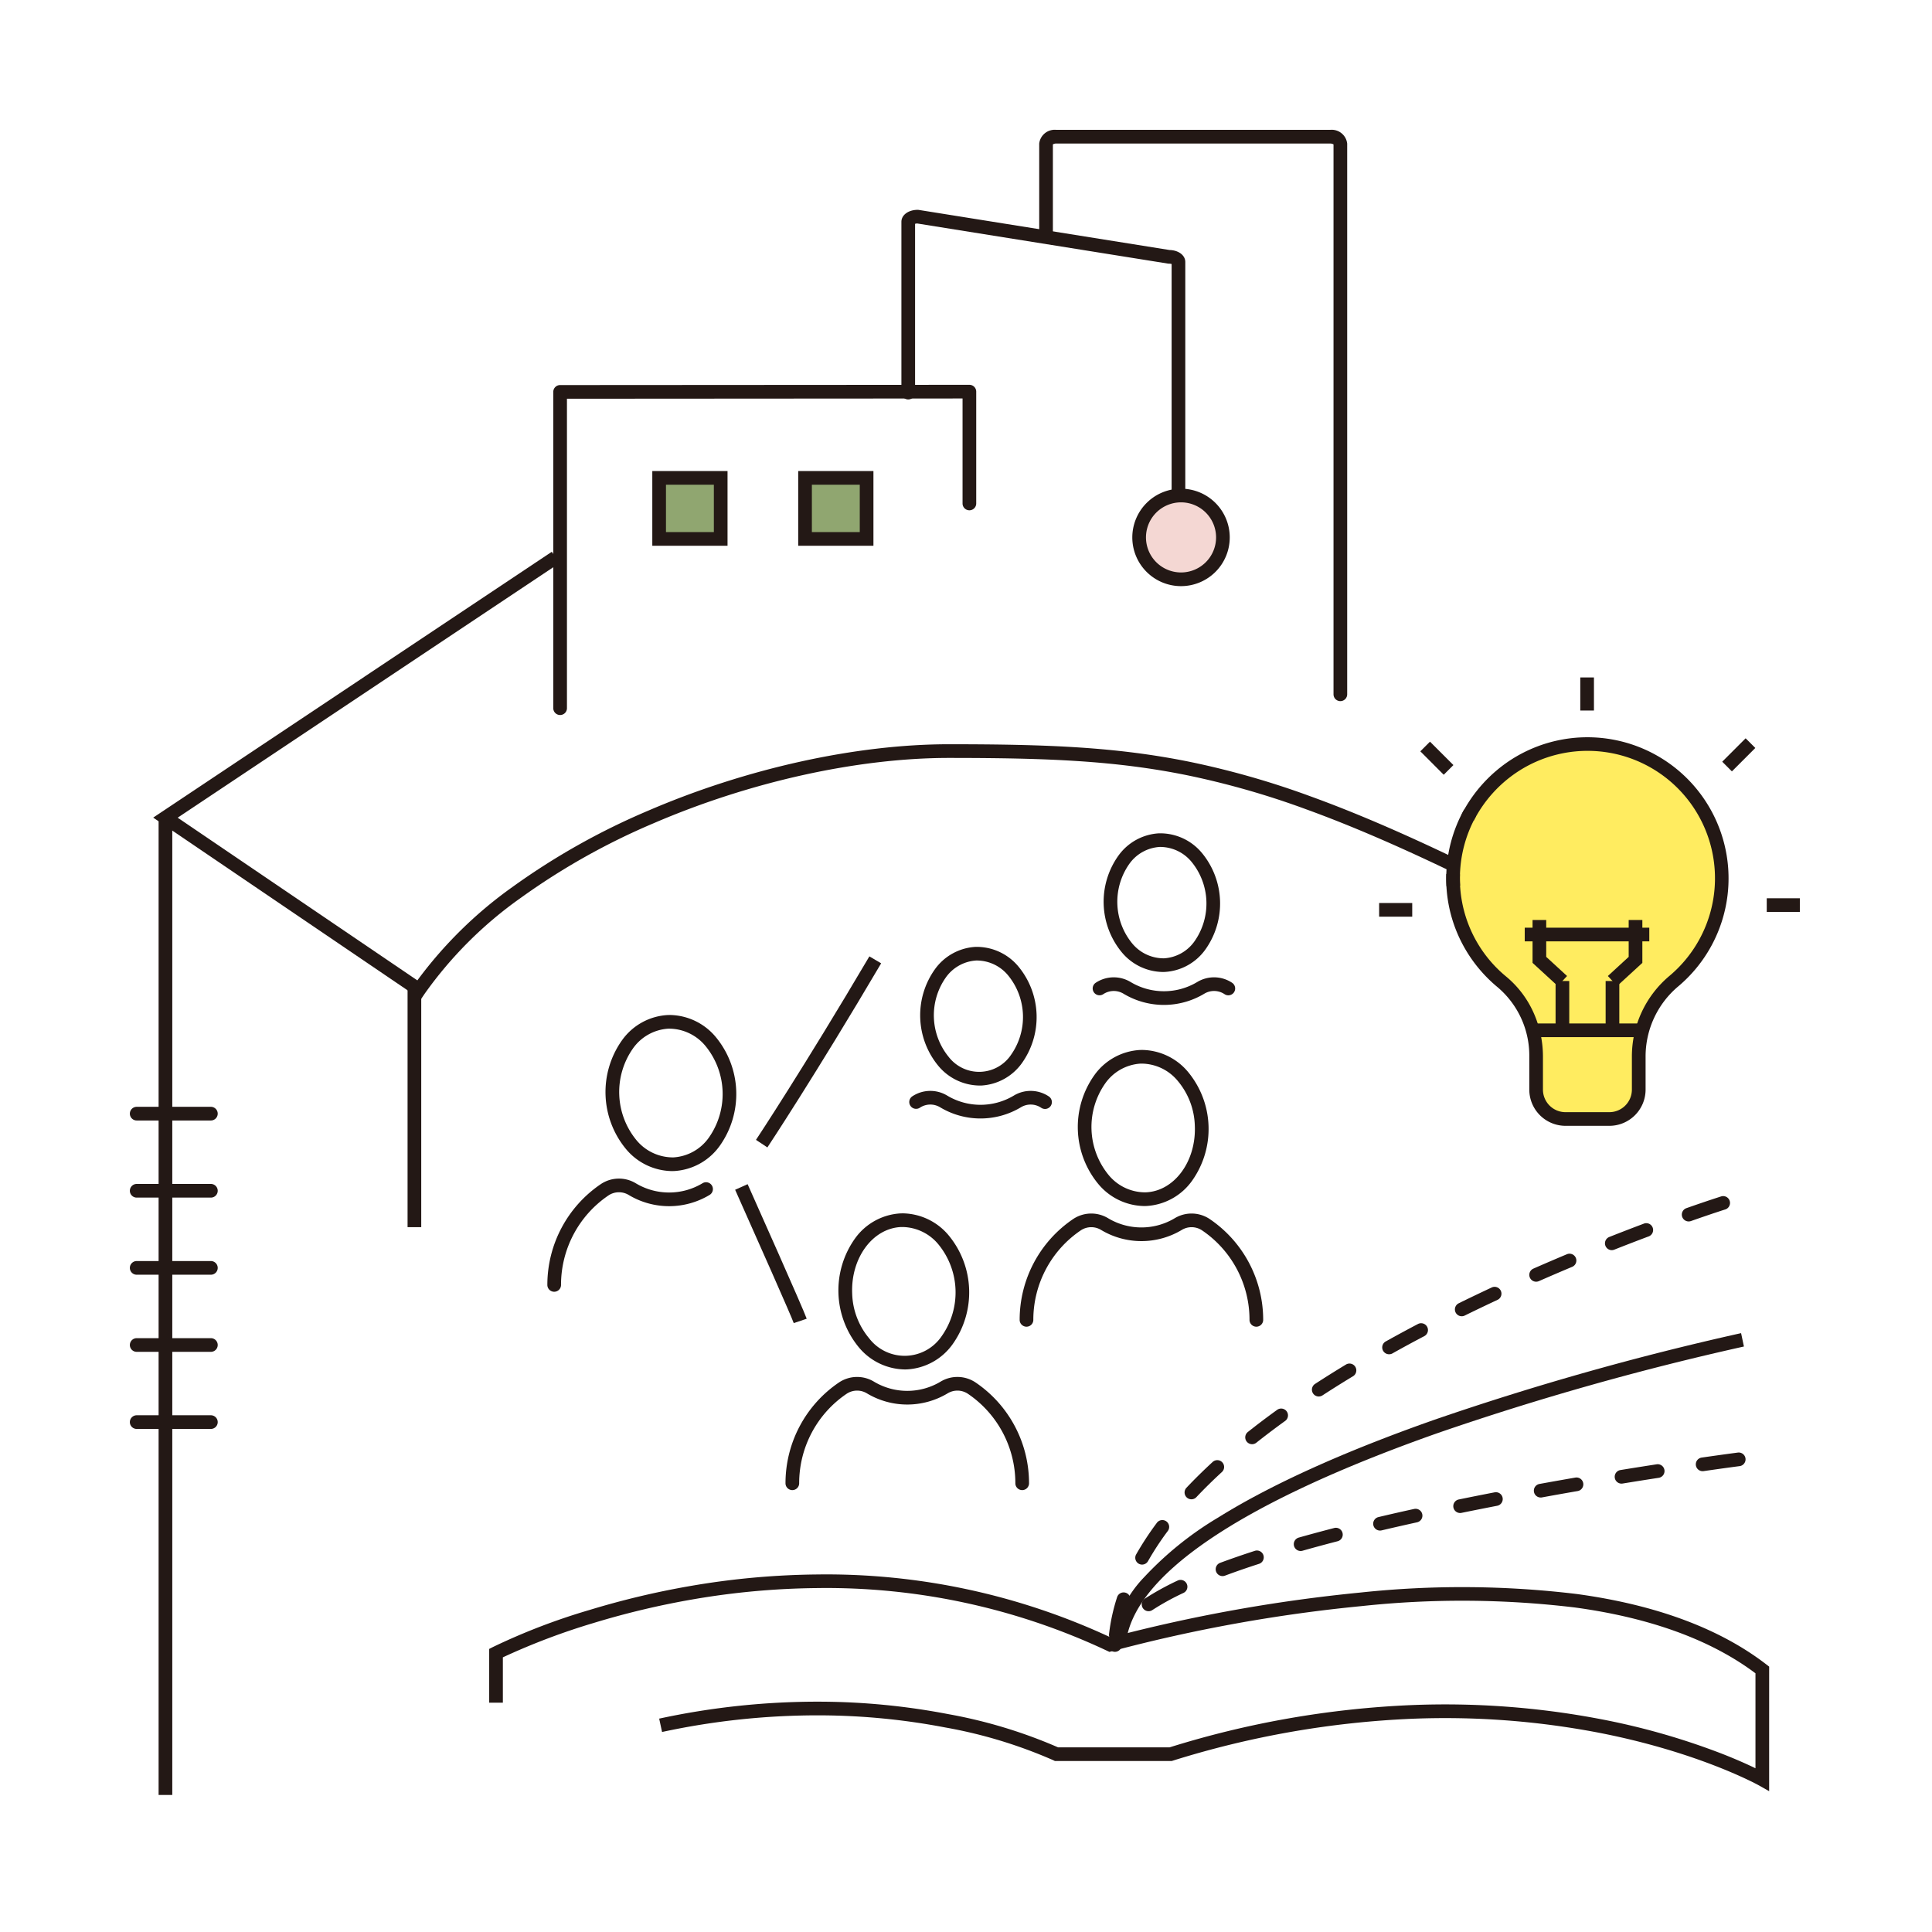 <svg xmlns="http://www.w3.org/2000/svg" width="212" height="212" viewBox="0 0 212 212">
  <g id="Group_1715" data-name="Group 1715" transform="translate(-4949 7747)">
    <rect id="Rectangle_833" data-name="Rectangle 833" width="212" height="212" transform="translate(4949 -7747)" fill="none"/>
    <g id="Group_1714" data-name="Group 1714" transform="translate(4885.218 -7815.94)">
      <g id="Group_1689" data-name="Group 1689" transform="translate(81.936 130.109)">
        <path id="Path_10530" data-name="Path 10530" d="M113.931,236.633,84.559,216.691,128.3,187.52l.832,1.248L87.245,216.7l26.3,17.853A46.263,46.263,0,0,1,124,224.291a76.383,76.383,0,0,1,14.866-8.356c10.758-4.635,22.79-7.293,33.012-7.293,10.958,0,18.416.308,26.433,1.932a92.529,92.529,0,0,1,13.214,3.774c4.731,1.713,9.95,3.947,15.953,6.828l-.649,1.352c-5.958-2.86-11.131-5.074-15.815-6.77a91.05,91.05,0,0,0-13-3.714c-7.893-1.6-15.274-1.9-26.135-1.9-10.025,0-21.841,2.614-32.419,7.171a74.886,74.886,0,0,0-14.574,8.189,44.012,44.012,0,0,0-10.538,10.512Z" transform="translate(-85.902 -188.144)" fill="#231815"/>
        <g id="Group_1687" data-name="Group 1687" transform="translate(0 28.552)">
          <path id="Line_7096" data-name="Line 7096" d="M.75,107.241H-.75V0H.75Z" fill="#231815"/>
        </g>
        <g id="Group_1688" data-name="Group 1688" transform="translate(27.319 46.764)">
          <path id="Line_7097" data-name="Line 7097" d="M.75,26.724H-.75V0H.75Z" fill="#231815"/>
        </g>
      </g>
      <g id="Group_1690" data-name="Group 1690" transform="translate(124.594 161.127)">
        <path id="Path_10531" data-name="Path 10531" d="M324.374,363.988a.75.75,0,0,1-.75-.75,11.855,11.855,0,0,0-5.212-9.823,2.071,2.071,0,0,0-2.222-.043,8.611,8.611,0,0,1-8.853,0,2.071,2.071,0,0,0-2.223.043,11.855,11.855,0,0,0-5.212,9.823.75.75,0,0,1-1.5,0,13.353,13.353,0,0,1,5.871-11.064,3.576,3.576,0,0,1,3.837-.087,7.111,7.111,0,0,0,7.306,0,3.575,3.575,0,0,1,3.837.087,13.353,13.353,0,0,1,5.871,11.064A.75.75,0,0,1,324.374,363.988Z" transform="translate(-247.326 -310.596)" fill="#231815"/>
        <path id="Path_10532" data-name="Path 10532" d="M266.383,404.459a.75.75,0,0,1-.75-.75,11.856,11.856,0,0,0-5.212-9.823,2.072,2.072,0,0,0-2.223-.043,8.607,8.607,0,0,1-8.852,0,2.073,2.073,0,0,0-2.223.043,11.856,11.856,0,0,0-5.212,9.823.75.75,0,0,1-1.5,0,13.354,13.354,0,0,1,5.87-11.064,3.578,3.578,0,0,1,3.838-.087,7.107,7.107,0,0,0,7.306,0,3.576,3.576,0,0,1,3.837.086,13.354,13.354,0,0,1,5.871,11.064A.75.75,0,0,1,266.383,404.459Z" transform="translate(-215.029 -333.135)" fill="#231815"/>
        <path id="Path_10533" data-name="Path 10533" d="M278.871,324.225A8.587,8.587,0,0,1,274.446,323a2.075,2.075,0,0,0-2.225.043.75.75,0,0,1-.841-1.242,3.58,3.58,0,0,1,3.839-.086,7.109,7.109,0,0,0,7.306,0,3.574,3.574,0,0,1,3.837.087.75.75,0,1,1-.842,1.241A2.069,2.069,0,0,0,283.3,323,8.594,8.594,0,0,1,278.871,324.225Z" transform="translate(-232.093 -293.681)" fill="#231815"/>
        <path id="Path_10534" data-name="Path 10534" d="M280.244,300.743a5.953,5.953,0,0,1-4.505-2.181,8.708,8.708,0,0,1-.37-10.561,5.887,5.887,0,0,1,4.467-2.473c.076,0,.153,0,.229,0a5.953,5.953,0,0,1,4.5,2.181,8.707,8.707,0,0,1,.371,10.561,5.887,5.887,0,0,1-4.467,2.473C280.4,300.741,280.32,300.743,280.244,300.743Zm-.179-13.719c-.055,0-.111,0-.166,0a4.416,4.416,0,0,0-3.332,1.877,7.211,7.211,0,0,0,.306,8.675,4.22,4.22,0,0,0,6.87-.217,7.211,7.211,0,0,0-.307-8.675A4.478,4.478,0,0,0,280.065,287.024Z" transform="translate(-233.604 -273.813)" fill="#231815"/>
        <path id="Path_10535" data-name="Path 10535" d="M320.077,328.186h0a6.678,6.678,0,0,1-5.053-2.448,9.814,9.814,0,0,1-.417-11.9,6.6,6.6,0,0,1,5.009-2.775c.085,0,.171-.005.256-.005a6.678,6.678,0,0,1,5.053,2.448,9.814,9.814,0,0,1,.417,11.9,6.6,6.6,0,0,1-5.009,2.775C320.248,328.184,320.162,328.186,320.077,328.186Zm-.205-15.627c-.064,0-.129,0-.194,0a5.133,5.133,0,0,0-3.875,2.179,8.318,8.318,0,0,0,.353,10.013,5.2,5.2,0,0,0,3.919,1.931h0c.064,0,.129,0,.193,0,3.125-.131,5.535-3.4,5.372-7.3a7.98,7.98,0,0,0-1.851-4.9A5.2,5.2,0,0,0,319.872,312.559Z" transform="translate(-255.343 -288.034)" fill="#231815"/>
        <path id="Path_10536" data-name="Path 10536" d="M260.791,368.657a6.679,6.679,0,0,1-5.053-2.448,9.814,9.814,0,0,1-.418-11.9,6.6,6.6,0,0,1,5.009-2.775c.085,0,.171-.005.256-.005a6.678,6.678,0,0,1,5.053,2.448,9.814,9.814,0,0,1,.417,11.9,6.6,6.6,0,0,1-5.009,2.775C260.962,368.655,260.876,368.657,260.791,368.657Zm-.2-15.627c-.064,0-.129,0-.194,0-3.125.131-5.535,3.4-5.372,7.3a7.98,7.98,0,0,0,1.852,4.9,4.91,4.91,0,0,0,7.987-.253,8.318,8.318,0,0,0-.353-10.013A5.2,5.2,0,0,0,260.587,353.03Z" transform="translate(-222.326 -310.574)" fill="#231815"/>
        <path id="Path_10537" data-name="Path 10537" d="M182.181,355.334a.75.75,0,0,1-.75-.75,13.354,13.354,0,0,1,5.87-11.064,3.575,3.575,0,0,1,3.838-.086,7.109,7.109,0,0,0,7.306,0,.75.75,0,1,1,.773,1.285,8.609,8.609,0,0,1-8.852,0,2.071,2.071,0,0,0-2.223.042,11.855,11.855,0,0,0-5.212,9.823A.75.75,0,0,1,182.181,355.334Z" transform="translate(-182.181 -305.776)" fill="#231815"/>
        <path id="Path_10538" data-name="Path 10538" d="M324.3,296.1a8.591,8.591,0,0,1-4.425-1.225,2.073,2.073,0,0,0-2.224.043.75.75,0,0,1-.841-1.242,3.578,3.578,0,0,1,3.839-.087,7.109,7.109,0,0,0,7.305,0,3.574,3.574,0,0,1,3.837.087.75.75,0,0,1-.843,1.241,2.07,2.07,0,0,0-2.222-.043A8.59,8.59,0,0,1,324.3,296.1Z" transform="translate(-257.396 -278.017)" fill="#231815"/>
        <path id="Path_10539" data-name="Path 10539" d="M325.677,272.619h0a5.953,5.953,0,0,1-4.505-2.181,8.708,8.708,0,0,1-.37-10.561,5.887,5.887,0,0,1,4.467-2.473c.076,0,.153,0,.229,0A5.953,5.953,0,0,1,330,259.581a8.708,8.708,0,0,1,.37,10.561,5.887,5.887,0,0,1-4.467,2.473C325.829,272.617,325.753,272.619,325.677,272.619ZM325.5,258.9c-.055,0-.111,0-.166,0A4.416,4.416,0,0,0,322,260.78a7.212,7.212,0,0,0,.306,8.675,4.478,4.478,0,0,0,3.372,1.663h0c.055,0,.11,0,.165,0a4.416,4.416,0,0,0,3.332-1.877,7.212,7.212,0,0,0-.306-8.675A4.478,4.478,0,0,0,325.5,258.9Z" transform="translate(-258.906 -258.15)" fill="#231815"/>
        <path id="Path_10540" data-name="Path 10540" d="M203.105,319.532h0a6.678,6.678,0,0,1-5.052-2.448,9.815,9.815,0,0,1-.418-11.9,6.6,6.6,0,0,1,5.01-2.775c.085,0,.171-.005.256-.005a6.678,6.678,0,0,1,5.053,2.448,9.815,9.815,0,0,1,.417,11.9,6.6,6.6,0,0,1-5.01,2.775C203.276,319.53,203.19,319.532,203.105,319.532Zm-.2-15.627c-.064,0-.129,0-.194,0a5.132,5.132,0,0,0-3.875,2.179,8.318,8.318,0,0,0,.354,10.013,5.2,5.2,0,0,0,3.919,1.931h0c.064,0,.129,0,.193,0a5.132,5.132,0,0,0,3.875-2.179,8.319,8.319,0,0,0-.353-10.013A5.2,5.2,0,0,0,202.9,303.905Z" transform="translate(-190.198 -283.215)" fill="#231815"/>
        <path id="Path_10541" data-name="Path 10541" d="M234.2,308.385l-1.25-.83c.051-.077,5.191-7.836,12.443-20.134l1.292.762C239.416,300.518,234.256,308.307,234.2,308.385Z" transform="translate(-210.807 -274.664)" fill="#231815"/>
        <path id="Path_10542" data-name="Path 10542" d="M234.285,358.989c-.237-.7-3.976-9.134-6.431-14.633l1.37-.612c.628,1.407,6.146,13.771,6.482,14.763Z" transform="translate(-207.999 -305.99)" fill="#231815"/>
      </g>
      <g id="Group_1696" data-name="Group 1696" transform="translate(215.116 143.277)">
        <g id="Group_1695" data-name="Group 1695" transform="translate(0 0)">
          <g id="Group_1691" data-name="Group 1691" transform="translate(8.115 7.297)">
            <path id="Path_10543" data-name="Path 10543" d="M404.812,248.616a14.707,14.707,0,0,0,5.337,11.814,10.627,10.627,0,0,1,3.768,8.2v3.629a3.224,3.224,0,0,0,3.224,3.224h4.811a3.224,3.224,0,0,0,3.224-3.224v-3.594a10.823,10.823,0,0,1,3.84-8.3,14.738,14.738,0,1,0-22.6-17.972" transform="translate(-404.805 -234.333)" fill="#ffec60"/>
            <path id="Path_10543_-_Outline" data-name="Path 10543 - Outline" d="M421.952,276.237h-4.811a3.979,3.979,0,0,1-3.974-3.974v-3.629a9.832,9.832,0,0,0-3.5-7.626,15.625,15.625,0,0,1-4.19-5.434,15.357,15.357,0,0,1-1.418-6.98l1.5.046a13.918,13.918,0,0,0,5.065,11.214,10.949,10.949,0,0,1,3,3.941,11.782,11.782,0,0,1,1.041,4.84v3.629a2.477,2.477,0,0,0,2.474,2.474h4.811a2.477,2.477,0,0,0,2.474-2.474v-3.594a11.541,11.541,0,0,1,4.108-8.873,13.982,13.982,0,0,0-16.51-22.5,14.164,14.164,0,0,0-4.944,5.447l-1.335-.684a15.666,15.666,0,0,1,5.468-6.025A15.484,15.484,0,0,1,429.5,260.945a10.044,10.044,0,0,0-3.572,7.724v3.594A3.979,3.979,0,0,1,421.952,276.237Z" transform="translate(-404.805 -234.333)" fill="#231815"/>
            <path id="Path_10544" data-name="Path 10544" d="M404.828,259.419q-.023-.417-.023-.84a14.675,14.675,0,0,1,1.864-7.181" transform="translate(-404.805 -243.837)" fill="#ffec60"/>
            <path id="Path_10544_-_Outline" data-name="Path 10544 - Outline" d="M404.08,259.461c-.016-.293-.025-.59-.025-.882a15.5,15.5,0,0,1,1.959-7.547l1.309.732a14,14,0,0,0-1.769,6.815c0,.264.008.533.022.8Z" transform="translate(-404.805 -243.837)" fill="#231815"/>
            <path id="Line_7098" data-name="Line 7098" d="M11.944.75H0V-.75H11.944Z" transform="translate(8.713 31.422)" fill="#231815"/>
          </g>
          <g id="Group_1694" data-name="Group 1694" transform="translate(17.584 26.612)">
            <g id="Group_1692" data-name="Group 1692">
              <path id="Line_7099" data-name="Line 7099" d="M.75,5.409H-.75V0H.75Z" transform="translate(2.527 6.698)" fill="#231815"/>
              <path id="Path_10545" data-name="Path 10545" d="M428.195,285.177l-2.77-2.543v-4.707h1.5v4.048l2.285,2.1Z" transform="translate(-426.175 -277.927)" fill="#231815"/>
            </g>
            <g id="Group_1693" data-name="Group 1693" transform="translate(8.02)">
              <path id="Line_7100" data-name="Line 7100" d="M.75,5.409H-.75V0H.75Z" transform="translate(0 6.698)" fill="#231815"/>
              <path id="Path_10546" data-name="Path 10546" d="M444.783,285.177l-1.014-1.1,2.285-2.1v-4.048h1.5v4.707Z" transform="translate(-444.275 -277.927)" fill="#231815"/>
            </g>
          </g>
          <path id="Line_7101" data-name="Line 7101" d="M13.668.75H0V-.75H13.668Z" transform="translate(15.976 28.209)" fill="#231815"/>
          <path id="Line_7102" data-name="Line 7102" d="M.75,3.631H-.75V0H.75Z" transform="translate(22.821)" fill="#231815"/>
          <path id="Line_7103" data-name="Line 7103" d="M.53,3.1-.53,2.037,2.037-.53,3.1.53Z" transform="translate(38.178 7.208)" fill="#231815"/>
          <path id="Line_7104" data-name="Line 7104" d="M3.631.75H0V-.75H3.631Z" transform="translate(42.533 24.98)" fill="#231815"/>
          <path id="Line_7105" data-name="Line 7105" d="M3.631.75H0V-.75H3.631Z" transform="translate(0 25.501)" fill="#231815"/>
          <path id="Line_7106" data-name="Line 7106" d="M2.037,3.1-.53.53.53-.53,3.1,2.037Z" transform="translate(5.05 7.577)" fill="#231815"/>
        </g>
      </g>
      <g id="Group_1699" data-name="Group 1699" transform="translate(163.444 83.94)">
        <g id="Group_1697" data-name="Group 1697" transform="translate(0 8.776)">
          <path id="Path_10547" data-name="Path 10547" d="M299.516,142.532a.75.75,0,0,1-.75-.75v-32.84a1,1,0,0,0-.289-.039.749.749,0,0,1-.118-.009l-27.508-4.4a.958.958,0,0,0-.236.038v18.521a.75.75,0,0,1-1.5,0V104.311c0-.749.769-1.314,1.789-1.314a.751.751,0,0,1,.118.009l27.52,4.4c.988.023,1.724.58,1.724,1.313v33.065A.75.75,0,0,1,299.516,142.532Z" transform="translate(-269.865 -103.747)" fill="#231815"/>
        </g>
        <g id="Group_1698" data-name="Group 1698" transform="translate(15.122)">
          <path id="Path_10548" data-name="Path 10548" d="M336.29,145.877a.75.75,0,0,1-.75-.75V84.784a.712.712,0,0,0-.381-.094H305.127a.712.712,0,0,0-.381.094v10.08a.75.75,0,0,1-1.5,0V84.7a1.708,1.708,0,0,1,1.881-1.511h30.032A1.708,1.708,0,0,1,337.04,84.7v60.426A.75.75,0,0,1,336.29,145.877Z" transform="translate(-303.996 -83.94)" fill="#231815"/>
        </g>
      </g>
      <path id="Path_10549" data-name="Path 10549" d="M183.647,182.564a.75.75,0,0,1-.75-.75V147.107a.75.75,0,0,1,.75-.75l44.91-.028h0a.75.75,0,0,1,.75.75v12.27a.75.75,0,0,1-1.5,0V147.829l-43.41.028v33.958A.75.75,0,0,1,183.647,182.564Z" transform="translate(-58.403 -35.164)" fill="#231815"/>
      <g id="Group_1700" data-name="Group 1700" transform="translate(136.11 121.381)">
        <path id="Path_10550" data-name="Path 10550" d="M208.172,175.139h6.755v-6.7h-6.755Z" transform="translate(-208.172 -168.443)" fill="#90a670"/>
        <path id="Path_10550_-_Outline" data-name="Path 10550 - Outline" d="M215.677,175.889h-8.255v-8.2h8.255Zm-6.755-1.5h5.255v-5.2h-5.255Z" transform="translate(-208.172 -168.443)" fill="#231815"/>
      </g>
      <g id="Group_1701" data-name="Group 1701" transform="translate(152.12 121.381)">
        <path id="Path_10551" data-name="Path 10551" d="M244.3,175.139h6.755v-6.7H244.3Z" transform="translate(-244.305 -168.443)" fill="#90a670"/>
        <path id="Path_10551_-_Outline" data-name="Path 10551 - Outline" d="M251.81,175.889h-8.255v-8.2h8.255Zm-6.755-1.5h5.255v-5.2h-5.255Z" transform="translate(-244.305 -168.443)" fill="#231815"/>
      </g>
      <circle id="Ellipse_83" data-name="Ellipse 83" cx="4.596" cy="4.596" r="4.596" transform="translate(188.781 123.315)" fill="#f4d7d3"/>
      <path id="Ellipse_83_-_Outline" data-name="Ellipse 83 - Outline" d="M4.6-.75A5.346,5.346,0,1,1-.75,4.6,5.352,5.352,0,0,1,4.6-.75Zm0,9.191A3.846,3.846,0,1,0,.75,4.6,3.85,3.85,0,0,0,4.6,8.441Z" transform="translate(188.781 123.315)" fill="#231815"/>
      <path id="Path_10552" data-name="Path 10552" d="M307.474,464.736l-1.119-.632c-.065-.036-6.621-3.682-17.781-5.824a89.46,89.46,0,0,0-20.309-1.489,102.036,102.036,0,0,0-26.239,4.6l-.109.034H229.1l-.157-.078a52.156,52.156,0,0,0-11.91-3.609,74.11,74.11,0,0,0-13.566-1.323,80.906,80.906,0,0,0-17.475,1.826l-.315-1.467a82.356,82.356,0,0,1,17.842-1.859,75.578,75.578,0,0,1,13.86,1.362,54.118,54.118,0,0,1,12.065,3.648h12.245a103.488,103.488,0,0,1,26.565-4.637,90.931,90.931,0,0,1,20.672,1.53,77.063,77.063,0,0,1,13.372,3.809c1.636.641,2.869,1.2,3.675,1.594V451.8c-4.882-3.665-11.543-6.094-19.805-7.22a103.53,103.53,0,0,0-23.4-.155,170.415,170.415,0,0,0-27.411,4.95l-.272.078-.256-.121a72.333,72.333,0,0,0-31.842-6.883,84.4,84.4,0,0,0-13.609,1.238,89.89,89.89,0,0,0-10.922,2.6,73.636,73.636,0,0,0-9.932,3.762v4.978h-1.5v-5.9l.407-.209a69.5,69.5,0,0,1,10.587-4.062,91.4,91.4,0,0,1,11.105-2.64,85.913,85.913,0,0,1,13.851-1.26,73.831,73.831,0,0,1,32.243,6.908,173.534,173.534,0,0,1,27.409-4.925,105.012,105.012,0,0,1,23.746.162c8.692,1.185,15.694,3.79,20.811,7.741l.292.225Z" transform="translate(-49.562 -199.248)" fill="#231815"/>
      <g id="Group_1702" data-name="Group 1702" transform="translate(186.13 200.939)">
        <path id="Path_10553" data-name="Path 10553" d="M321.16,396.153a.751.751,0,0,1-.746-.834,20.717,20.717,0,0,1,.885-4.048.75.75,0,1,1,1.427.462,19.213,19.213,0,0,0-.821,3.754A.75.75,0,0,1,321.16,396.153Zm2.883-8.46a.75.75,0,0,1-.652-1.12,33.355,33.355,0,0,1,2.241-3.422.75.75,0,1,1,1.2.894,31.856,31.856,0,0,0-2.14,3.267A.75.75,0,0,1,324.043,387.693Zm5.411-7.166a.75.75,0,0,1-.546-1.264c.89-.944,1.862-1.9,2.888-2.843a.75.75,0,0,1,1.014,1.105c-1,.918-1.946,1.849-2.811,2.767A.748.748,0,0,1,329.454,380.527Zm6.657-6.046a.75.75,0,0,1-.467-1.337c1.018-.809,2.1-1.627,3.219-2.433a.75.75,0,0,1,.877,1.217c-1.1.792-2.163,1.6-3.164,2.391A.747.747,0,0,1,336.11,374.481Zm7.318-5.234a.75.75,0,0,1-.41-1.379c1.094-.711,2.241-1.43,3.41-2.138a.75.75,0,0,1,.776,1.283c-1.155.7-2.288,1.409-3.369,2.112A.747.747,0,0,1,343.428,369.246Zm7.713-4.635a.75.75,0,0,1-.366-1.405c1.143-.638,2.332-1.282,3.534-1.914a.75.75,0,1,1,.7,1.328c-1.191.626-2.369,1.264-3.5,1.9A.747.747,0,0,1,351.142,364.611Zm7.975-4.17a.75.75,0,0,1-.331-1.423c1.179-.58,2.4-1.163,3.621-1.735a.75.75,0,1,1,.635,1.359c-1.215.567-2.424,1.146-3.595,1.722A.747.747,0,0,1,359.116,360.441Zm8.163-3.791a.75.75,0,0,1-.3-1.437c1.209-.531,2.45-1.064,3.688-1.583a.75.75,0,0,1,.58,1.383c-1.23.516-2.463,1.045-3.664,1.573A.747.747,0,0,1,367.279,356.65Zm8.306-3.462a.75.75,0,0,1-.276-1.448c1.243-.491,2.5-.977,3.744-1.444a.75.75,0,1,1,.528,1.4c-1.234.464-2.486.947-3.721,1.435A.748.748,0,0,1,375.585,353.188Zm8.433-3.151a.75.75,0,0,1-.249-1.458c2.373-.834,3.8-1.283,3.809-1.287a.75.75,0,0,1,.451,1.431c-.014,0-1.415.447-3.763,1.272A.749.749,0,0,1,384.017,350.037Z" transform="translate(-321.067 -348.007)" fill="#231815"/>
        <path id="Path_10554" data-name="Path 10554" d="M322.776,415.455l-1.5-.115a12.864,12.864,0,0,1,3.554-7.413,36.873,36.873,0,0,1,8.119-6.532c5.785-3.606,13.727-7.2,23.6-10.678a310.367,310.367,0,0,1,33.756-9.54l.311,1.467a308.714,308.714,0,0,0-33.582,9.492C335.209,399.828,323.359,407.892,322.776,415.455Z" transform="translate(-321.602 -366.889)" fill="#231815"/>
        <path id="Path_10555" data-name="Path 10555" d="M321.067,432.631a.758.758,0,0,1-.1-.006.75.75,0,0,1-.65-.838,4.291,4.291,0,0,1,.3-1.115.75.75,0,1,1,1.384.579,2.792,2.792,0,0,0-.2.724A.75.75,0,0,1,321.067,432.631Zm3.686-4.458a.75.75,0,0,1-.413-1.376,29.882,29.882,0,0,1,3.591-1.982.75.75,0,1,1,.643,1.355,28.4,28.4,0,0,0-3.409,1.879A.747.747,0,0,1,324.753,428.173Zm8.113-3.854a.75.75,0,0,1-.261-1.453c1.179-.438,2.462-.882,3.812-1.319a.75.75,0,0,1,.462,1.427c-1.33.43-2.592.867-3.751,1.3A.749.749,0,0,1,332.867,424.319Zm8.568-2.753a.75.75,0,0,1-.2-1.472c1.233-.349,2.538-.7,3.877-1.048a.75.75,0,1,1,.376,1.452c-1.329.344-2.622.694-3.845,1.04A.751.751,0,0,1,341.435,421.566Zm8.715-2.242a.75.75,0,0,1-.171-1.48c1.26-.3,2.576-.6,3.911-.891a.75.75,0,1,1,.323,1.465c-1.328.293-2.636.591-3.89.886A.753.753,0,0,1,350.15,419.324Zm8.791-1.927a.75.75,0,0,1-.15-1.485c1.278-.261,2.6-.525,3.931-.782a.75.75,0,0,1,.285,1.473c-1.326.257-2.643.519-3.916.779A.753.753,0,0,1,358.941,417.4Zm8.839-1.7a.75.75,0,0,1-.133-1.488c1.292-.235,2.62-.47,3.945-.7a.75.75,0,0,1,.255,1.478c-1.322.228-2.645.463-3.933.7A.753.753,0,0,1,367.78,415.7Zm8.869-1.524a.75.75,0,0,1-.119-1.49c1.312-.213,2.643-.424,3.956-.627a.75.75,0,1,1,.229,1.482c-1.309.2-2.636.413-3.945.625A.759.759,0,0,1,376.649,414.172Zm8.9-1.365a.75.75,0,0,1-.106-1.492c2.474-.356,3.956-.548,3.971-.55a.75.75,0,0,1,.192,1.488c-.015,0-1.487.192-3.949.547A.756.756,0,0,1,385.546,412.807Z" transform="translate(-321.066 -383.373)" fill="#231815"/>
      </g>
      <g id="Group_1713" data-name="Group 1713" transform="translate(78.782 191.142)">
        <g id="Group_1704" data-name="Group 1704" transform="translate(0 25.386)">
          <g id="Group_1703" data-name="Group 1703">
            <path id="Line_7107" data-name="Line 7107" d="M8.14.75H0A.75.75,0,0,1-.75,0,.75.75,0,0,1,0-.75H8.14A.75.75,0,0,1,8.89,0,.75.75,0,0,1,8.14.75Z" fill="#231815"/>
          </g>
        </g>
        <g id="Group_1706" data-name="Group 1706" transform="translate(0 33.847)">
          <g id="Group_1705" data-name="Group 1705">
            <path id="Line_7108" data-name="Line 7108" d="M8.14.75H0A.75.75,0,0,1-.75,0,.75.75,0,0,1,0-.75H8.14A.75.75,0,0,1,8.89,0,.75.75,0,0,1,8.14.75Z" fill="#231815"/>
          </g>
        </g>
        <g id="Group_1708" data-name="Group 1708" transform="translate(0 16.924)">
          <g id="Group_1707" data-name="Group 1707">
            <path id="Line_7109" data-name="Line 7109" d="M8.14.75H0A.75.75,0,0,1-.75,0,.75.75,0,0,1,0-.75H8.14A.75.75,0,0,1,8.89,0,.75.75,0,0,1,8.14.75Z" fill="#231815"/>
          </g>
        </g>
        <g id="Group_1710" data-name="Group 1710" transform="translate(0 8.462)">
          <g id="Group_1709" data-name="Group 1709">
            <path id="Line_7110" data-name="Line 7110" d="M8.14.75H0A.75.75,0,0,1-.75,0,.75.75,0,0,1,0-.75H8.14A.75.75,0,0,1,8.89,0,.75.75,0,0,1,8.14.75Z" fill="#231815"/>
          </g>
        </g>
        <g id="Group_1712" data-name="Group 1712">
          <g id="Group_1711" data-name="Group 1711">
            <path id="Line_7111" data-name="Line 7111" d="M8.14.75H0A.75.75,0,0,1-.75,0,.75.75,0,0,1,0-.75H8.14A.75.75,0,0,1,8.89,0,.75.75,0,0,1,8.14.75Z" fill="#231815"/>
          </g>
        </g>
      </g>
    </g>
  </g>
</svg>
